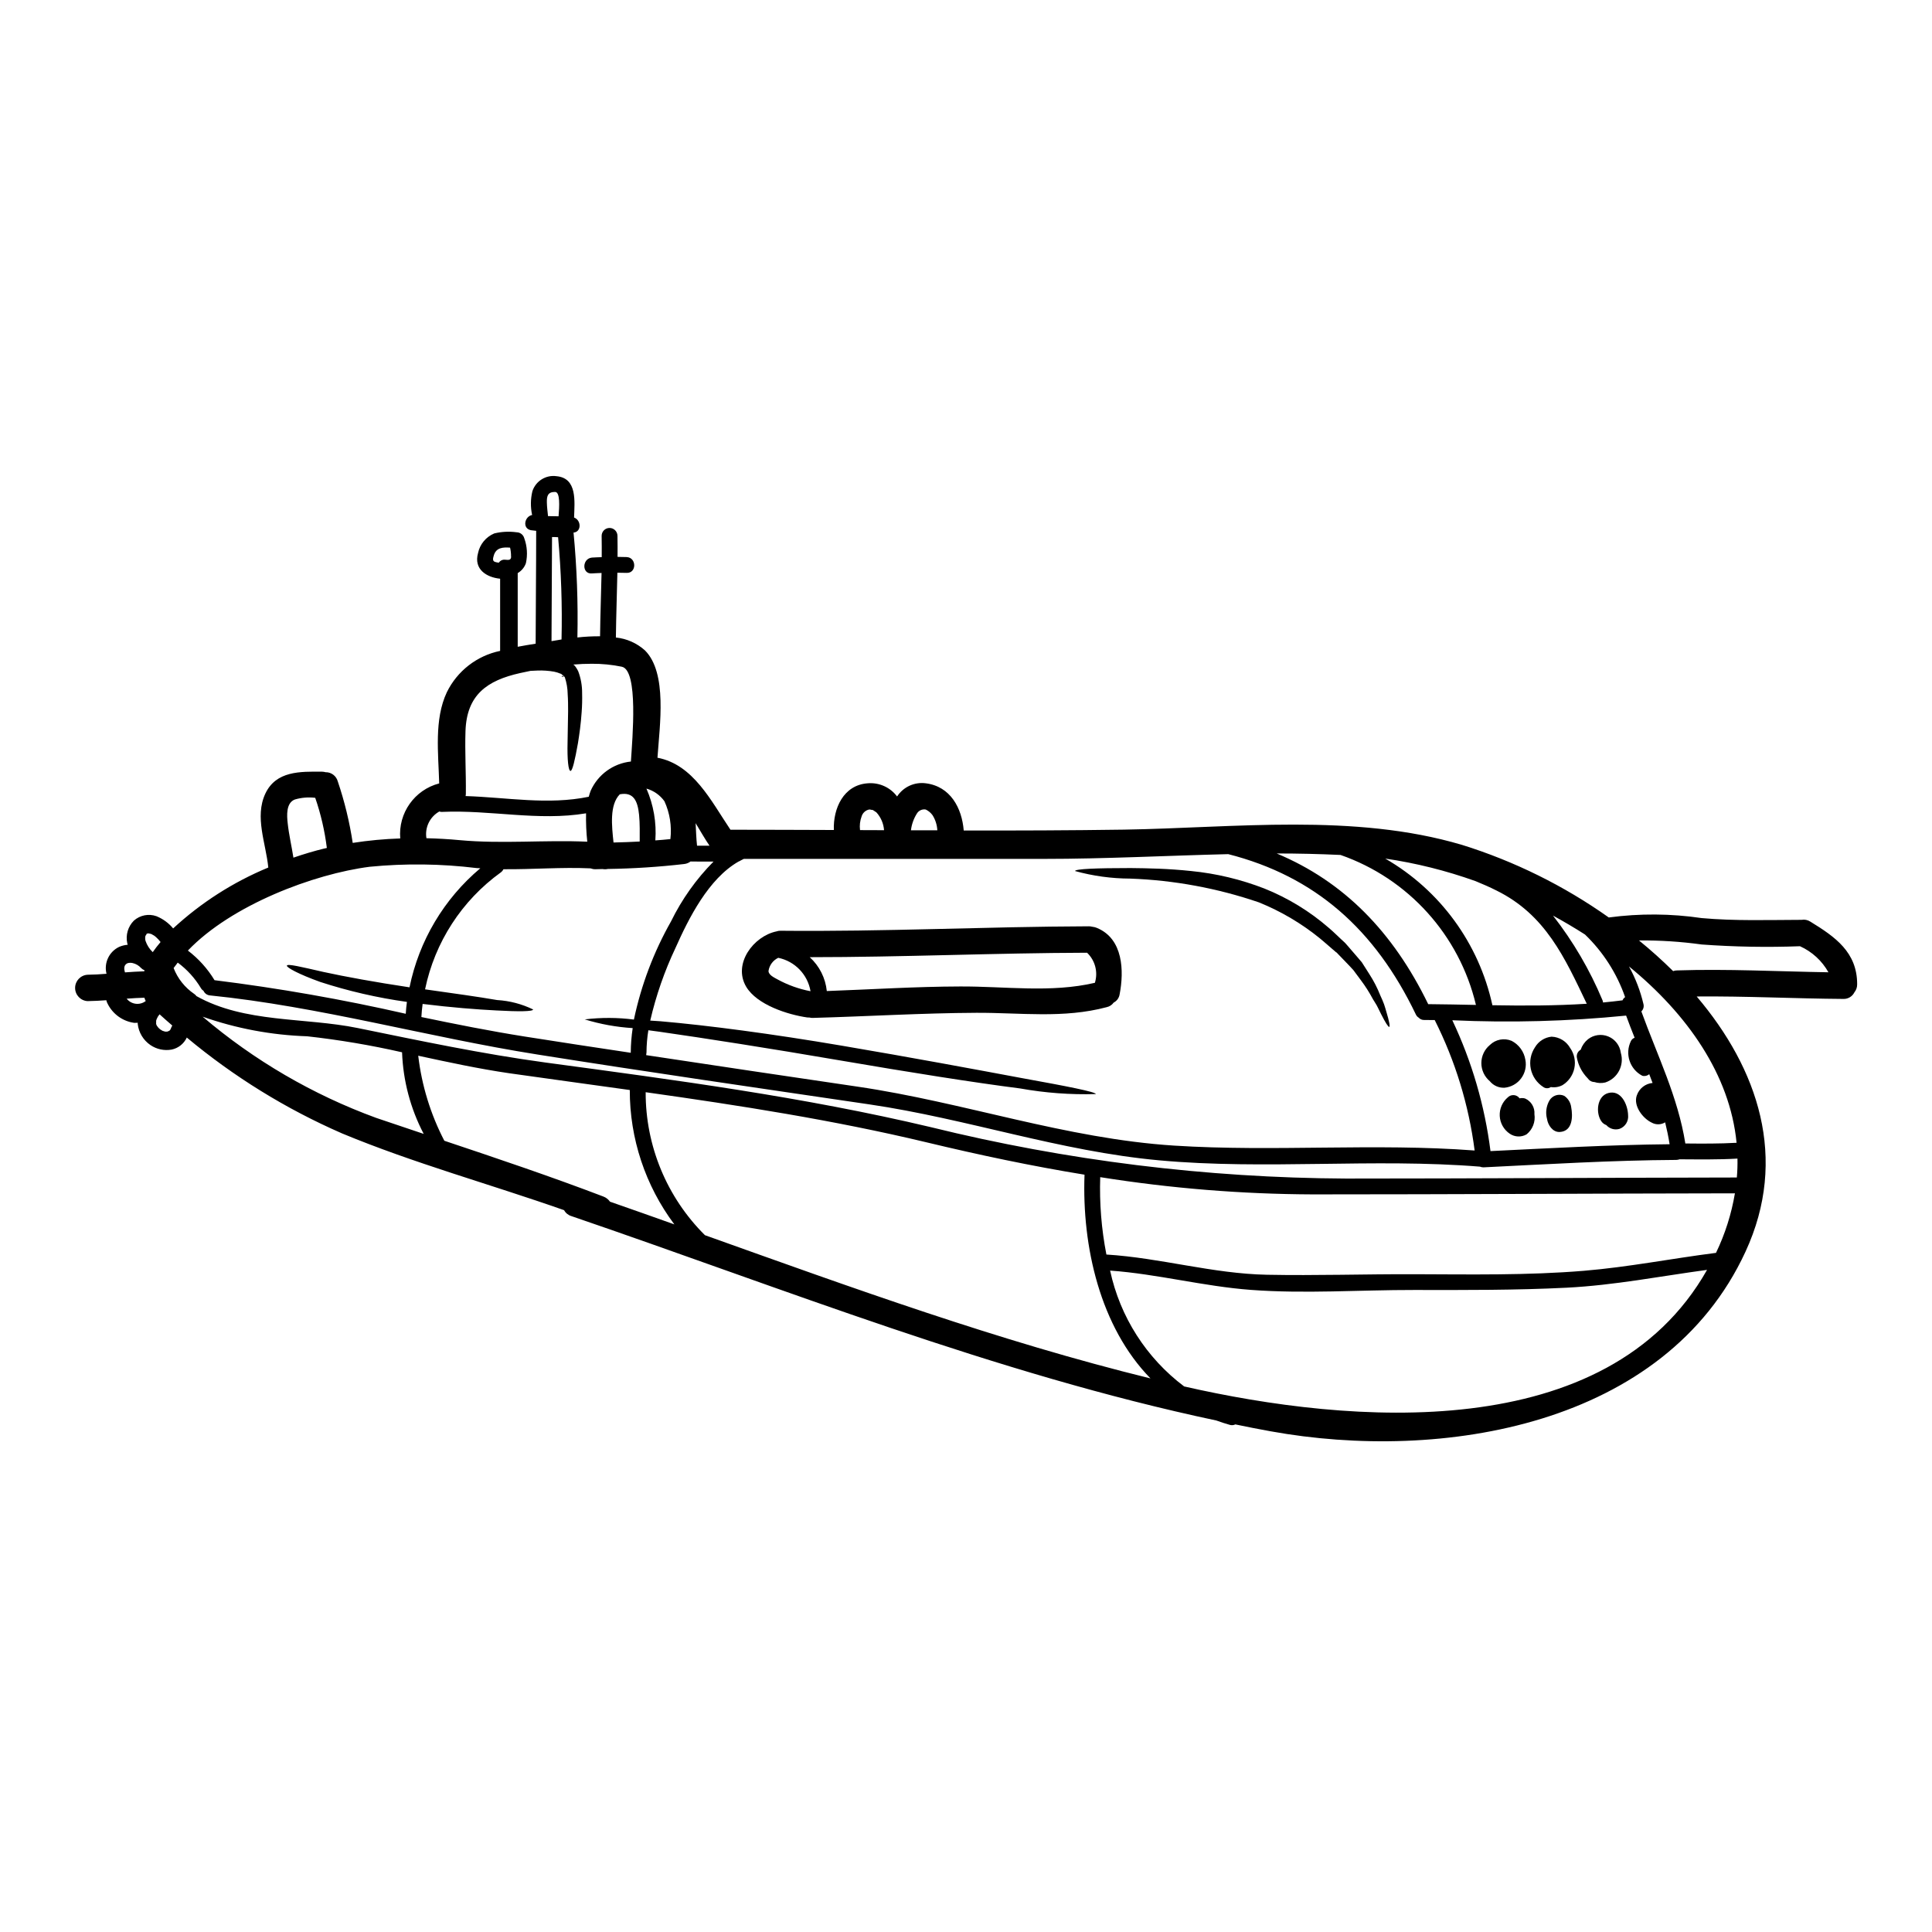 <?xml version="1.0" encoding="UTF-8"?>
<!-- Uploaded to: ICON Repo, www.svgrepo.com, Generator: ICON Repo Mixer Tools -->
<svg fill="#000000" width="800px" height="800px" version="1.1" viewBox="144 144 512 512" xmlns="http://www.w3.org/2000/svg">
 <g>
  <path d="m374.55 358.53h-0.207c-0.953 0.191-1.723 0.891-2.004 1.82-0.434 1.16-0.578 2.406-0.422 3.637 2.121 0 4.266 0.023 6.363 0.023h0.004c-0.129-1.758-0.844-3.422-2.027-4.723-0.254-0.207-0.957-0.605-0.957-0.629-0.254-0.016-0.504-0.059-0.75-0.129zm-191.03 32.836h-0.184c-0.094 0-0.117 0-0.117-0.023-0.051 0.027-0.105 0.051-0.16 0.07h-0.098c-0.031 0.035-0.074 0.066-0.117 0.09-0.012 0-0.023 0.012-0.023 0.023h-0.043c0 0.023-0.023 0.023 0 0.047 0.023-0.047 0.043-0.047 0.043-0.047 0.07 0-0.23 0.492-0.23 0.375-0.047 0.141-0.07 0.23-0.113 0.375 0.012 0.191 0.012 0.387 0 0.582v0.09c0.016 0.133 0.043 0.266 0.09 0.395 0.383 1.133 1.039 2.16 1.91 2.984 0.629-0.91 1.328-1.793 2.074-2.68v-0.004c-0.367-0.48-0.781-0.922-1.234-1.324-0.262-0.246-0.562-0.453-0.887-0.605-0.094-0.07-0.207-0.117-0.328-0.188-0.023 0-0.07-0.023-0.184-0.047-0.113-0.027-0.535-0.113-0.398-0.113zm1.844 23.723h-0.004c0.004 0.375 0.152 0.734 0.418 1 0.047 0.07 0.047 0.094 0.07 0.117 0.07 0.09 0.164 0.184 0.254 0.281l0.352 0.305c0.207 0.137 0.422 0.281 0.629 0.395h0.047l0.418 0.141c0.211 0.047 0.281 0.07 0.305 0.07h0.117c0.07 0 0.281-0.023 0.395-0.023 0.16-0.07 0.324-0.117 0.348-0.141v-0.004c0.066-0.031 0.129-0.07 0.188-0.113-0.023 0.043-0.055 0.082-0.094 0.113 0.262-0.207 0.449-0.492 0.535-0.816 0.09-0.219 0.199-0.43 0.324-0.629-1.141-0.977-2.258-1.969-3.379-2.984h0.004c-0.316 0.359-0.57 0.77-0.75 1.215-0.16 0.516-0.16 0.328-0.16 0.629-0.016 0.047 0.031 0.652-0.016 0.445zm450.8-10.254c0.02 0.777-0.238 1.535-0.727 2.141-0.551 1.117-1.711 1.801-2.953 1.75-12.957-0.09-25.891-0.766-38.844-0.648 16.262 19.152 24.371 42.902 12.93 67.645-21.367 46.25-80.555 55.805-125.88 47.578-3.121-0.559-6.223-1.18-9.32-1.82v0.004c-0.43 0.211-0.918 0.262-1.379 0.141-1.254-0.352-2.469-0.746-3.656-1.18-58.527-12.406-114.46-34.871-170.91-54.164-0.828-0.25-1.523-0.816-1.938-1.574-19.598-6.898-39.797-12.422-58.906-20.367v-0.004c-14.824-6.465-28.656-15.012-41.078-25.375-0.762 1.645-2.258 2.828-4.031 3.191-1.957 0.348-3.973-0.086-5.617-1.207-1.879-1.285-3.106-3.328-3.356-5.594v-0.305c-0.281 0.023-0.582 0.023-0.887 0.023v0.004c-3.074-0.406-5.746-2.328-7.109-5.113-0.156-0.277-0.266-0.574-0.324-0.887-1.629 0.117-3.285 0.207-4.941 0.23v0.004c-1.867-0.09-3.332-1.629-3.332-3.496 0-1.867 1.465-3.406 3.332-3.496 1.676-0.023 3.332-0.113 4.988-0.254-0.723-2.875 0.68-5.856 3.352-7.129 0.719-0.309 1.484-0.496 2.266-0.559-0.023-0.141-0.094-0.281-0.117-0.422h-0.004c-0.465-2.156 0.195-4.402 1.75-5.969 1.629-1.457 3.926-1.91 5.988-1.18 1.719 0.699 3.238 1.812 4.426 3.238 7.383-6.824 15.922-12.289 25.215-16.137-0.629-6.43-3.68-13.383-0.789-19.574 2.844-6.059 9.25-5.871 15.051-5.824 0.309 0.008 0.613 0.055 0.91 0.137 1.508-0.023 2.84 0.973 3.238 2.426 1.797 5.309 3.125 10.77 3.961 16.309 4.172-0.648 8.375-1.043 12.594-1.18-0.562-6.727 3.793-12.883 10.324-14.586-0.211-7.969-1.379-16.926 2.027-24.164 2.758-5.637 7.973-9.684 14.121-10.953v-19.129c-3.609-0.352-7.062-2.516-5.848-6.805h-0.004c0.492-2.332 2.094-4.273 4.293-5.195 1.941-0.477 3.957-0.578 5.938-0.305 0.934 0.016 1.75 0.641 2.004 1.539 0.785 2.133 0.938 4.445 0.445 6.664-0.391 1.102-1.16 2.027-2.168 2.609v19.527c1.574-0.305 3.148-0.559 4.754-0.816 0.023-9.973 0.141-19.926 0.141-29.914-0.469-0.043-0.91-0.09-1.379-0.16-2.363-0.441-1.723-3.656 0.305-4.031-0.453-2.078-0.43-4.231 0.07-6.297 0.883-2.707 3.59-4.391 6.41-3.984 5.512 0.512 4.777 6.664 4.637 10.953 1.969 0.719 1.969 3.84-0.137 3.984h-0.004c0.879 9.238 1.219 18.523 1.023 27.801 1.992-0.223 4-0.328 6.004-0.316 0.066-5.594 0.281-11.188 0.395-16.777-0.863 0.047-1.699 0.047-2.539 0.117-2.703 0.254-2.68-3.938 0-4.195 0.863-0.07 1.723-0.07 2.586-0.113 0-1.891 0.023-3.754-0.023-5.641 0-1.16 0.938-2.098 2.098-2.098 1.156 0 2.098 0.938 2.098 2.098 0.047 1.867 0.023 3.727 0.023 5.57 0.789 0.023 1.574 0.023 2.398 0.047 2.68 0.113 2.703 4.309 0 4.191-0.816-0.023-1.629-0.023-2.445-0.043-0.117 5.731-0.328 11.438-0.395 17.172 2.871 0.289 5.574 1.492 7.715 3.426 5.965 5.988 3.891 19.781 3.305 28.43 9.484 1.816 14.145 11.348 19.34 19.082 9.297 0 18.41 0.047 27.402 0.07-0.207-5.711 2.562-11.93 8.973-12.375h0.004c3.023-0.258 5.965 1.062 7.781 3.496 1.648-2.535 4.602-3.894 7.598-3.496 6.523 0.816 9.578 6.527 10.062 12.512 14.145 0.023 28.199-0.023 42.457-0.23 29.246-0.465 61.008-4.43 89.547 4.031l0.004-0.004c13.91 4.332 27.051 10.828 38.938 19.25 8.18-1.098 16.469-1.043 24.629 0.164 8.809 0.789 17.617 0.488 26.449 0.465 0.809-0.145 1.641 0.023 2.332 0.469 6.586 4.039 12.414 8.094 12.414 16.598zm-7.598-3.148c-1.707-3.059-4.352-5.488-7.551-6.926-8.684 0.324-17.383 0.172-26.051-0.461-5.504-0.762-11.059-1.121-16.613-1.07 3.148 2.562 6.176 5.285 9.055 8.133l-0.004-0.004c0.32-0.125 0.66-0.188 1.004-0.188 13.387-0.438 26.762 0.281 40.16 0.496zm-24.285 54.363c0.148-1.664 0.203-3.34 0.164-5.012-5.117 0.305-10.234 0.211-15.352 0.188l0.004 0.004c-0.285 0.102-0.586 0.156-0.887 0.16-17.031 0.094-34.043 1.141-51.078 1.969-0.32 0-0.633-0.062-0.93-0.184-28.312-2.281-56.742 0.91-85.02-1.676-26.332-2.402-50.773-10.996-76.754-14.82-29.359-4.328-58.793-8.578-88.105-13.238-28.883-4.578-57.664-12.711-86.664-15.645-0.754-0.055-1.418-0.52-1.727-1.215-0.277-0.172-0.512-0.414-0.676-0.699-1.586-2.644-3.676-4.949-6.152-6.781-0.395 0.492-0.742 0.957-1.094 1.445 1.082 2.781 2.984 5.172 5.453 6.852 0.234 0.156 0.438 0.355 0.605 0.582 12.793 7.176 28.637 5.594 42.715 8.457 16.531 3.379 32.973 6.852 49.723 9.137 34.395 4.637 68.32 9.109 102.13 17.125h-0.004c36.02 8.871 72.957 13.445 110.05 13.633 34.531 0 69.066-0.234 103.59-0.281zm-13.652-9.016c4.523 0.047 9.055 0.07 13.582-0.184-1.766-18.035-13.047-34.09-28.52-46.742v-0.004c1.734 3.141 3.027 6.504 3.844 9.996 0.176 0.699-0.039 1.438-0.559 1.934 4.219 11.648 9.699 22.648 11.656 35zm8.133 28.988h-0.004c2.406-4.996 4.094-10.309 5.012-15.777-37.281 0.047-74.562 0.281-111.88 0.281h0.004c-18.863-0.074-37.695-1.602-56.324-4.566-0.227 6.875 0.32 13.75 1.637 20.504 14.332 0.887 28.172 5.082 42.547 5.359 12.988 0.254 26.004-0.184 39.008-0.141 14.957 0.047 30.012 0.328 44.949-0.906 11.832-0.98 23.328-3.262 35.055-4.754zm-12.301-28.789c-0.305-1.969-0.719-3.914-1.18-5.801h-0.004c-1.07 0.66-2.414 0.695-3.519 0.094-2.398-1.117-4.984-4.477-3.984-7.246h0.004c0.621-1.824 2.254-3.109 4.172-3.285-0.305-0.789-0.582-1.574-0.887-2.332-0.5 0.445-1.195 0.605-1.84 0.422-3.336-1.742-4.672-5.832-3.008-9.207 0.195-0.406 0.551-0.719 0.98-0.863-0.789-1.969-1.539-3.894-2.258-5.871h-0.004c-15.301 1.52-30.691 1.934-46.051 1.234 5.184 10.949 8.598 22.656 10.113 34.676 15.82-0.762 31.645-1.672 47.465-1.82zm-12.465-38.145h-0.004c0.141-0.34 0.375-0.633 0.68-0.836-2.188-6.293-5.828-11.977-10.629-16.594-2.769-1.77-5.598-3.441-8.48-5.012v0.004c5.34 6.84 9.742 14.363 13.094 22.367 0.098 0.203 0.156 0.426 0.164 0.652 1.727-0.152 3.449-0.363 5.172-0.574zm22.391 71.441c-12.395 1.68-24.582 4.078-37.164 4.723-13.469 0.676-26.961 0.629-40.453 0.605-14.375-0.023-28.941 1.047-43.27-0.023-12.559-0.934-24.773-4.215-37.309-5.117v0.004c2.633 12.262 9.598 23.16 19.621 30.699 43.926 10.016 112.11 15.84 138.57-30.879zm-31.883-70.535c-5.848-12.234-10.906-23.559-23.906-29.988-1.844-0.934-3.731-1.746-5.617-2.519v0.004c-7.746-2.769-15.746-4.766-23.883-5.961 14.523 8.367 24.84 22.484 28.402 38.867 8.328 0.145 16.668 0.145 24.988-0.391zm-41.992 0.117c4.219 0.043 8.414 0.113 12.629 0.207v0.008c-4.394-18.508-17.926-33.492-35.883-39.754-5.637-0.262-11.277-0.395-16.926-0.395 17.746 7.414 30.824 20.719 40.164 39.945zm12.281 38.773v0.004c-1.547-12.035-5.125-23.719-10.578-34.559-0.934 0-1.867-0.023-2.797-0.023-0.559 0.016-1.094-0.215-1.469-0.629-0.316-0.195-0.566-0.477-0.723-0.812-10.836-22.602-26.766-36.652-49.727-42.508-16.262 0.395-32.551 1.258-48.805 1.258h-79.578c-0.281 0.137-0.559 0.281-0.863 0.441-0.156 0.109-0.328 0.199-0.512 0.254-7.992 4.547-13.262 15.121-16.73 22.906-2.914 6.16-5.16 12.613-6.691 19.25 0.887 0.047 1.82 0.113 2.754 0.184 12.395 1.07 29.43 3.309 48.094 6.481 18.664 3.168 35.426 6.297 47.625 8.574 12.113 2.191 19.617 3.66 19.617 4.242v-0.004c-6.723 0.195-13.449-0.305-20.074-1.492-12.305-1.574-29.246-4.262-47.863-7.453s-35.488-5.824-47.695-7.574c-1.027-0.141-2.008-0.281-2.961-0.395l0.004 0.004c-0.316 1.934-0.48 3.887-0.492 5.848-0.02 0.25-0.047 0.496-0.09 0.742 18.664 2.824 37.32 5.606 55.969 8.344 28.406 4.168 55.105 13.777 83.957 15.633 26.555 1.691 53.078-0.707 79.613 1.297zm-85.906 60.41c-13.332-13.648-18.184-34.93-17.477-53.988-13.98-2.281-27.895-5.219-41.875-8.578-24.676-5.902-49.492-9.762-74.426-13.281-0.043 14.223 5.613 27.867 15.707 37.891 38.961 13.91 77.945 28.102 118.07 37.957zm-63.477-145.26h6.992c-0.074-1.414-0.508-2.785-1.258-3.984-0.465-0.652-1.09-1.172-1.816-1.516-0.941-0.168-1.887 0.273-2.363 1.098-0.836 1.336-1.367 2.84-1.555 4.402zm-52.32 8.293c-2.031 0.023-4.059 0-6.086-0.023-0.5 0.379-1.098 0.613-1.723 0.676-6.699 0.773-13.438 1.207-20.18 1.305-0.328 0.074-0.664 0.098-1 0.07-0.141-0.023-0.305-0.023-0.469-0.047-0.602 0.023-1.23 0.047-1.863 0.047-0.438 0.004-0.871-0.078-1.281-0.23-7.711-0.352-15.379 0.305-23.07 0.23-0.16 0.332-0.398 0.617-0.695 0.84-10.336 7.453-17.5 18.512-20.074 30.992 7.41 1.051 14.098 1.969 19.133 2.844v-0.004c3.301 0.199 6.531 1.047 9.508 2.496-0.066 0.559-3.82 0.582-9.809 0.254-5.117-0.254-11.93-0.789-19.48-1.723-0.141 1.141-0.281 2.305-0.328 3.473 9.055 1.887 18.152 3.703 27.262 5.148 9.414 1.492 18.828 2.914 28.246 4.328 0-0.043-0.023-0.066-0.023-0.113 0.02-2.152 0.191-4.301 0.512-6.434-4.312-0.262-8.574-1.035-12.703-2.305 4.328-0.531 8.703-0.516 13.027 0.047 1.922-9.121 5.234-17.895 9.828-26.004 2.871-5.867 6.676-11.227 11.27-15.867zm-4.367-4.207h3.305c-1.211-1.77-2.402-3.867-3.68-5.969 0.113 2.031 0.16 4.023 0.375 5.969zm-23.07 94.34c5.684 1.98 11.367 3.984 17.055 6.016v-0.004c-7.691-10.273-11.836-22.77-11.809-35.605-10.652-1.492-21.297-2.938-31.996-4.453-8.086-1.18-16.078-2.914-24.07-4.637l0.004 0.004c0.922 7.867 3.266 15.504 6.918 22.531 14.121 4.723 28.242 9.48 42.117 14.773 0.719 0.262 1.344 0.742 1.781 1.375zm12.02-95.746c1.332-0.09 2.656-0.207 3.988-0.348 0.398-3.422-0.145-6.891-1.574-10.023-1.164-1.629-2.848-2.816-4.773-3.356 1.887 4.312 2.699 9.023 2.359 13.723zm-4.144 0.305c0-2.363 0.066-4.723-0.164-7.059-0.375-3.754-1.492-6.152-5.117-5.457-2.754 2.82-2.121 8.387-1.656 12.77 2.32-0.047 4.629-0.141 6.938-0.258zm-2.332-21.203c0.395-6.199 2.027-24.188-2.402-25.121l0.004-0.004c-2.621-0.539-5.293-0.801-7.969-0.785-1.629 0-3.262 0.07-4.891 0.207l0.137 0.117 0.07 0.043 0.207 0.211 0.023 0.023 0.047 0.066 0.305 0.422v0.004c0.191 0.289 0.363 0.594 0.512 0.906 0.699 1.855 1.047 3.824 1.027 5.805 0.043 1.66 0.004 3.328-0.121 4.984-0.207 3.148-0.605 5.902-0.977 8.227-0.82 4.613-1.469 7.359-1.969 7.383-0.582 0.023-0.906-3.004-0.789-7.641 0.047-2.309 0.094-5.059 0.141-8.113 0-1.492 0-3.074-0.117-4.66l0.004 0.004c-0.027-1.488-0.277-2.965-0.742-4.379-0.07-0.113-0.117-0.137-0.164-0.23l-0.047-0.113h-0.09c-0.328-0.262-0.699-0.676-0.84-0.629v-0.004c-0.551-0.238-1.121-0.418-1.707-0.535-1.438-0.254-2.898-0.355-4.356-0.305-0.648 0.02-1.277 0.043-1.91 0.09-0.934 0.188-1.867 0.395-2.754 0.582-8.805 1.969-14.141 5.801-14.469 15.352-0.184 5.547 0.16 11.066 0.094 16.613 0 0.211-0.023 0.426-0.07 0.629 10.926 0.348 21.832 2.422 32.645 0.184v0.004c0.141-0.547 0.309-1.086 0.512-1.609 1.922-4.293 5.981-7.238 10.66-7.731zm-11.559 21.254v-0.004c-0.27-2.5-0.379-5.012-0.324-7.527-12.648 2.121-25.375-0.957-38.18-0.375v0.004c-0.238 0.012-0.477-0.027-0.699-0.117-2.519 1.406-3.891 4.238-3.426 7.086 2.961 0.07 5.902 0.234 8.855 0.516 11.312 1.039 22.547-0.105 33.77 0.41zm-6.824-53.602c0.211-9.043-0.094-18.09-0.91-27.098-0.535-0.047-1.074-0.047-1.609-0.047-0.023 9.18-0.113 18.387-0.137 27.586 0.84-0.137 1.746-0.305 2.656-0.441zm-0.789-32.645c0.207-2.496 0.469-6.481-0.934-6.453-1.887 0-2.211 1.023-2.164 2.793 0.023 1.211 0.184 2.402 0.305 3.613 0.957 0.023 1.879 0.047 2.812 0.047zm-12.594 10.672c0.012-0.797-0.074-1.59-0.254-2.363-1.863-0.137-3.727-0.047-4.328 2.121-0.16 0.582-0.441 1.398 0.328 1.652h-0.004c0.332 0.109 0.676 0.18 1.023 0.215 0.352-0.551 0.984-0.859 1.633-0.789 0.945 0.07 1.605 0.191 1.629-0.836zm-8.137 82.602c-0.328-0.023-0.652-0.023-0.977-0.047h0.004c-9.406-1.152-18.91-1.27-28.34-0.348-14.801 1.891-36.633 10.117-48.188 22.207h-0.004c2.828 2.148 5.227 4.812 7.062 7.852 17.031 2.117 33.945 5.09 50.68 8.902 0.07-1.047 0.16-2.121 0.305-3.148-7.801-1.086-15.488-2.856-22.977-5.289-5.711-2.051-8.973-3.844-8.832-4.328 0.184-0.559 3.844 0.352 9.672 1.676 5.754 1.258 13.816 2.727 22.828 4.078 2.516-12.336 9.129-23.457 18.766-31.555zm-27.602 66.156c4.195 1.426 8.41 2.848 12.594 4.242-3.5-6.684-5.457-14.062-5.734-21.602v-0.023c-8.293-1.887-16.688-3.305-25.141-4.242-9.449-0.309-18.793-2.062-27.707-5.195 13.617 11.594 29.191 20.676 45.988 26.82zm-13.777-71.371c0.23-0.07 0.469-0.094 0.699-0.16l0.004-0.004c-0.562-4.523-1.594-8.977-3.078-13.285-1.812-0.223-3.652-0.07-5.406 0.445-2.363 0.906-2.121 4.285-1.891 6.297 0.328 3.074 1.051 6.082 1.516 9.113 2.801-0.965 5.551-1.777 8.137-2.41zm-47.297 40.402c-0.133-0.254-0.242-0.52-0.328-0.789v-0.09c-1.574 0.043-3.148 0.137-4.723 0.254 1.23 1.555 3.481 1.832 5.051 0.625zm-0.375-7.871c0.023-0.09 0.023-0.184 0.047-0.281-0.332-0.129-0.633-0.328-0.887-0.582-0.598-0.668-1.387-1.129-2.258-1.328-0.453-0.105-0.93-0.09-1.375 0.047-0.934 0.465-0.98 1.305-0.652 2.426 1.699-0.117 3.402-0.242 5.125-0.289z"/>
  <path d="m575.46 439.5c0.184 1.594-0.75 3.109-2.258 3.656-1.27 0.387-2.644-0.004-3.519-1-0.504-0.176-0.941-0.5-1.258-0.934-1.605-2.188-1.258-6.734 1.77-7.551 3.387-0.93 5.172 3.012 5.266 5.828z"/>
  <path d="m573.53 423c0.988 3.309-0.844 6.805-4.125 7.871-0.949 0.223-1.941 0.184-2.867-0.117-0.508-0.008-0.996-0.195-1.379-0.535-0.242-0.25-0.477-0.512-0.695-0.785-0.102-0.098-0.191-0.199-0.281-0.305-0.016-0.035-0.039-0.066-0.07-0.094-1.102-1.324-1.855-2.902-2.191-4.59-0.23-0.891 0.176-1.824 0.98-2.262 0.367-1.078 1.027-2.035 1.91-2.758 1.531-1.203 3.594-1.492 5.398-0.75 1.805 0.738 3.07 2.391 3.32 4.324z"/>
  <path d="m560.11 421.73c1.09 1.555 1.492 3.492 1.109 5.356-0.383 1.863-1.52 3.484-3.137 4.484-0.949 0.504-2.043 0.684-3.102 0.512-0.605 0.426-1.414 0.418-2.004-0.023-1.699-1.094-2.887-2.82-3.301-4.797-0.41-1.977-0.012-4.035 1.109-5.715 0.934-1.586 2.57-2.637 4.402-2.816 2.051 0.078 3.914 1.211 4.922 3z"/>
  <path d="m560.38 437.39c0.465 2.473 0.418 6.43-3.055 6.598-1.844 0.066-3.098-1.793-3.352-3.477-0.434-1.633-0.207-3.375 0.625-4.844 0.789-1.375 2.496-1.918 3.938-1.262 1.012 0.684 1.684 1.77 1.844 2.984z"/>
  <path d="m550.64 439.27c0.312 2.031-0.488 4.074-2.098 5.356-1.395 0.797-3.125 0.723-4.449-0.184-1.574-1.066-2.555-2.809-2.648-4.703-0.098-1.895 0.703-3.727 2.16-4.945 0.426-0.418 1.016-0.629 1.613-0.574 0.598 0.051 1.141 0.363 1.488 0.855 0.488-0.117 1.004-0.102 1.484 0.047 1.613 0.727 2.59 2.387 2.449 4.148z"/>
  <path d="m548.24 424.85c0.34 1.73-0.07 3.523-1.129 4.938-1.055 1.414-2.66 2.312-4.418 2.473-1.5 0.07-2.945-0.578-3.891-1.746-1.414-1.191-2.231-2.945-2.227-4.797 0.004-1.848 0.828-3.598 2.25-4.781 1.531-1.496 3.809-1.93 5.781-1.098 1.934 1.004 3.281 2.859 3.633 5.012z"/>
  <path d="m498.14 396.42-0.047-0.047-0.184-0.164-0.789-0.672c-1.07-0.91-2.117-1.867-3.258-2.797l-0.004-0.004c-4.902-3.996-10.379-7.231-16.242-9.602-11.004-3.758-22.496-5.879-34.113-6.297-4.938-0.016-9.852-0.691-14.609-2.004 0.023-0.562 5.641-0.789 14.73-0.789 4.543 0.047 9.996 0.141 16.055 0.789h-0.004c6.652 0.656 13.18 2.219 19.41 4.641 6.234 2.5 12.012 6.027 17.082 10.438 1.18 1 2.234 2.051 3.305 3.051l0.789 0.723 0.184 0.184 0.184 0.188 0.07 0.09 0.352 0.395 1.328 1.539c0.863 1.023 1.723 1.969 2.519 2.938 0.695 1.117 1.375 2.164 2.004 3.148v0.004c1.148 1.77 2.113 3.648 2.887 5.613 0.375 0.844 0.742 1.609 1.004 2.363 0.262 0.75 0.441 1.426 0.625 2.051 0.746 2.473 1.004 3.867 0.746 3.938-0.254 0.066-1.004-1.117-2.144-3.356-0.281-0.559-0.605-1.18-0.934-1.887-0.328-0.703-0.816-1.355-1.254-2.121v-0.004c-0.934-1.75-2-3.426-3.191-5.012-0.652-0.863-1.309-1.77-2.004-2.699-0.82-0.91-1.746-1.844-2.656-2.797-0.469-0.488-0.934-0.98-1.422-1.469l-0.352-0.395z"/>
  <path d="m434.81 389.96c6.828 2.891 7.109 11.324 5.902 17.547-0.145 0.941-0.727 1.754-1.574 2.188-0.449 0.621-1.109 1.055-1.859 1.215-11.465 3.051-22.828 1.445-34.512 1.492-14.496 0.07-28.848 0.957-43.32 1.352v-0.004c-0.312 0.02-0.629-0.012-0.934-0.094-0.184 0-0.371 0-0.582-0.02-5.195-0.746-13.352-3.356-16.191-8.156-3.566-6.039 1.934-13.402 8.062-14.656h-0.004c0.359-0.129 0.738-0.184 1.121-0.164 27.195 0.281 54.363-1.094 81.559-1.18l-0.004-0.004c0.293-0.004 0.582 0.027 0.863 0.094 0.508 0.051 1.008 0.18 1.473 0.391zm-0.652 14.492c0.875-2.836 0.07-5.922-2.074-7.969-24.488 0.07-48.98 1.18-73.492 1.18h-0.004c2.562 2.332 4.172 5.527 4.523 8.973 11.766-0.422 23.512-1.18 35.324-1.211 11.887-0.062 24.07 1.758 35.723-0.973zm-75.359 2.234c-0.754-4.434-4.148-7.945-8.551-8.855-1.391 0.66-2.363 1.973-2.586 3.496 0.023 1.07 1.535 1.746 2.363 2.211 2.742 1.504 5.703 2.562 8.773 3.148z"/>
  <path d="m293.37 323.18 0.066 0.09-0.09 0.047c-0.094-0.07-0.492 0.184-0.492-0.16h0.305z"/>
 </g>
</svg>